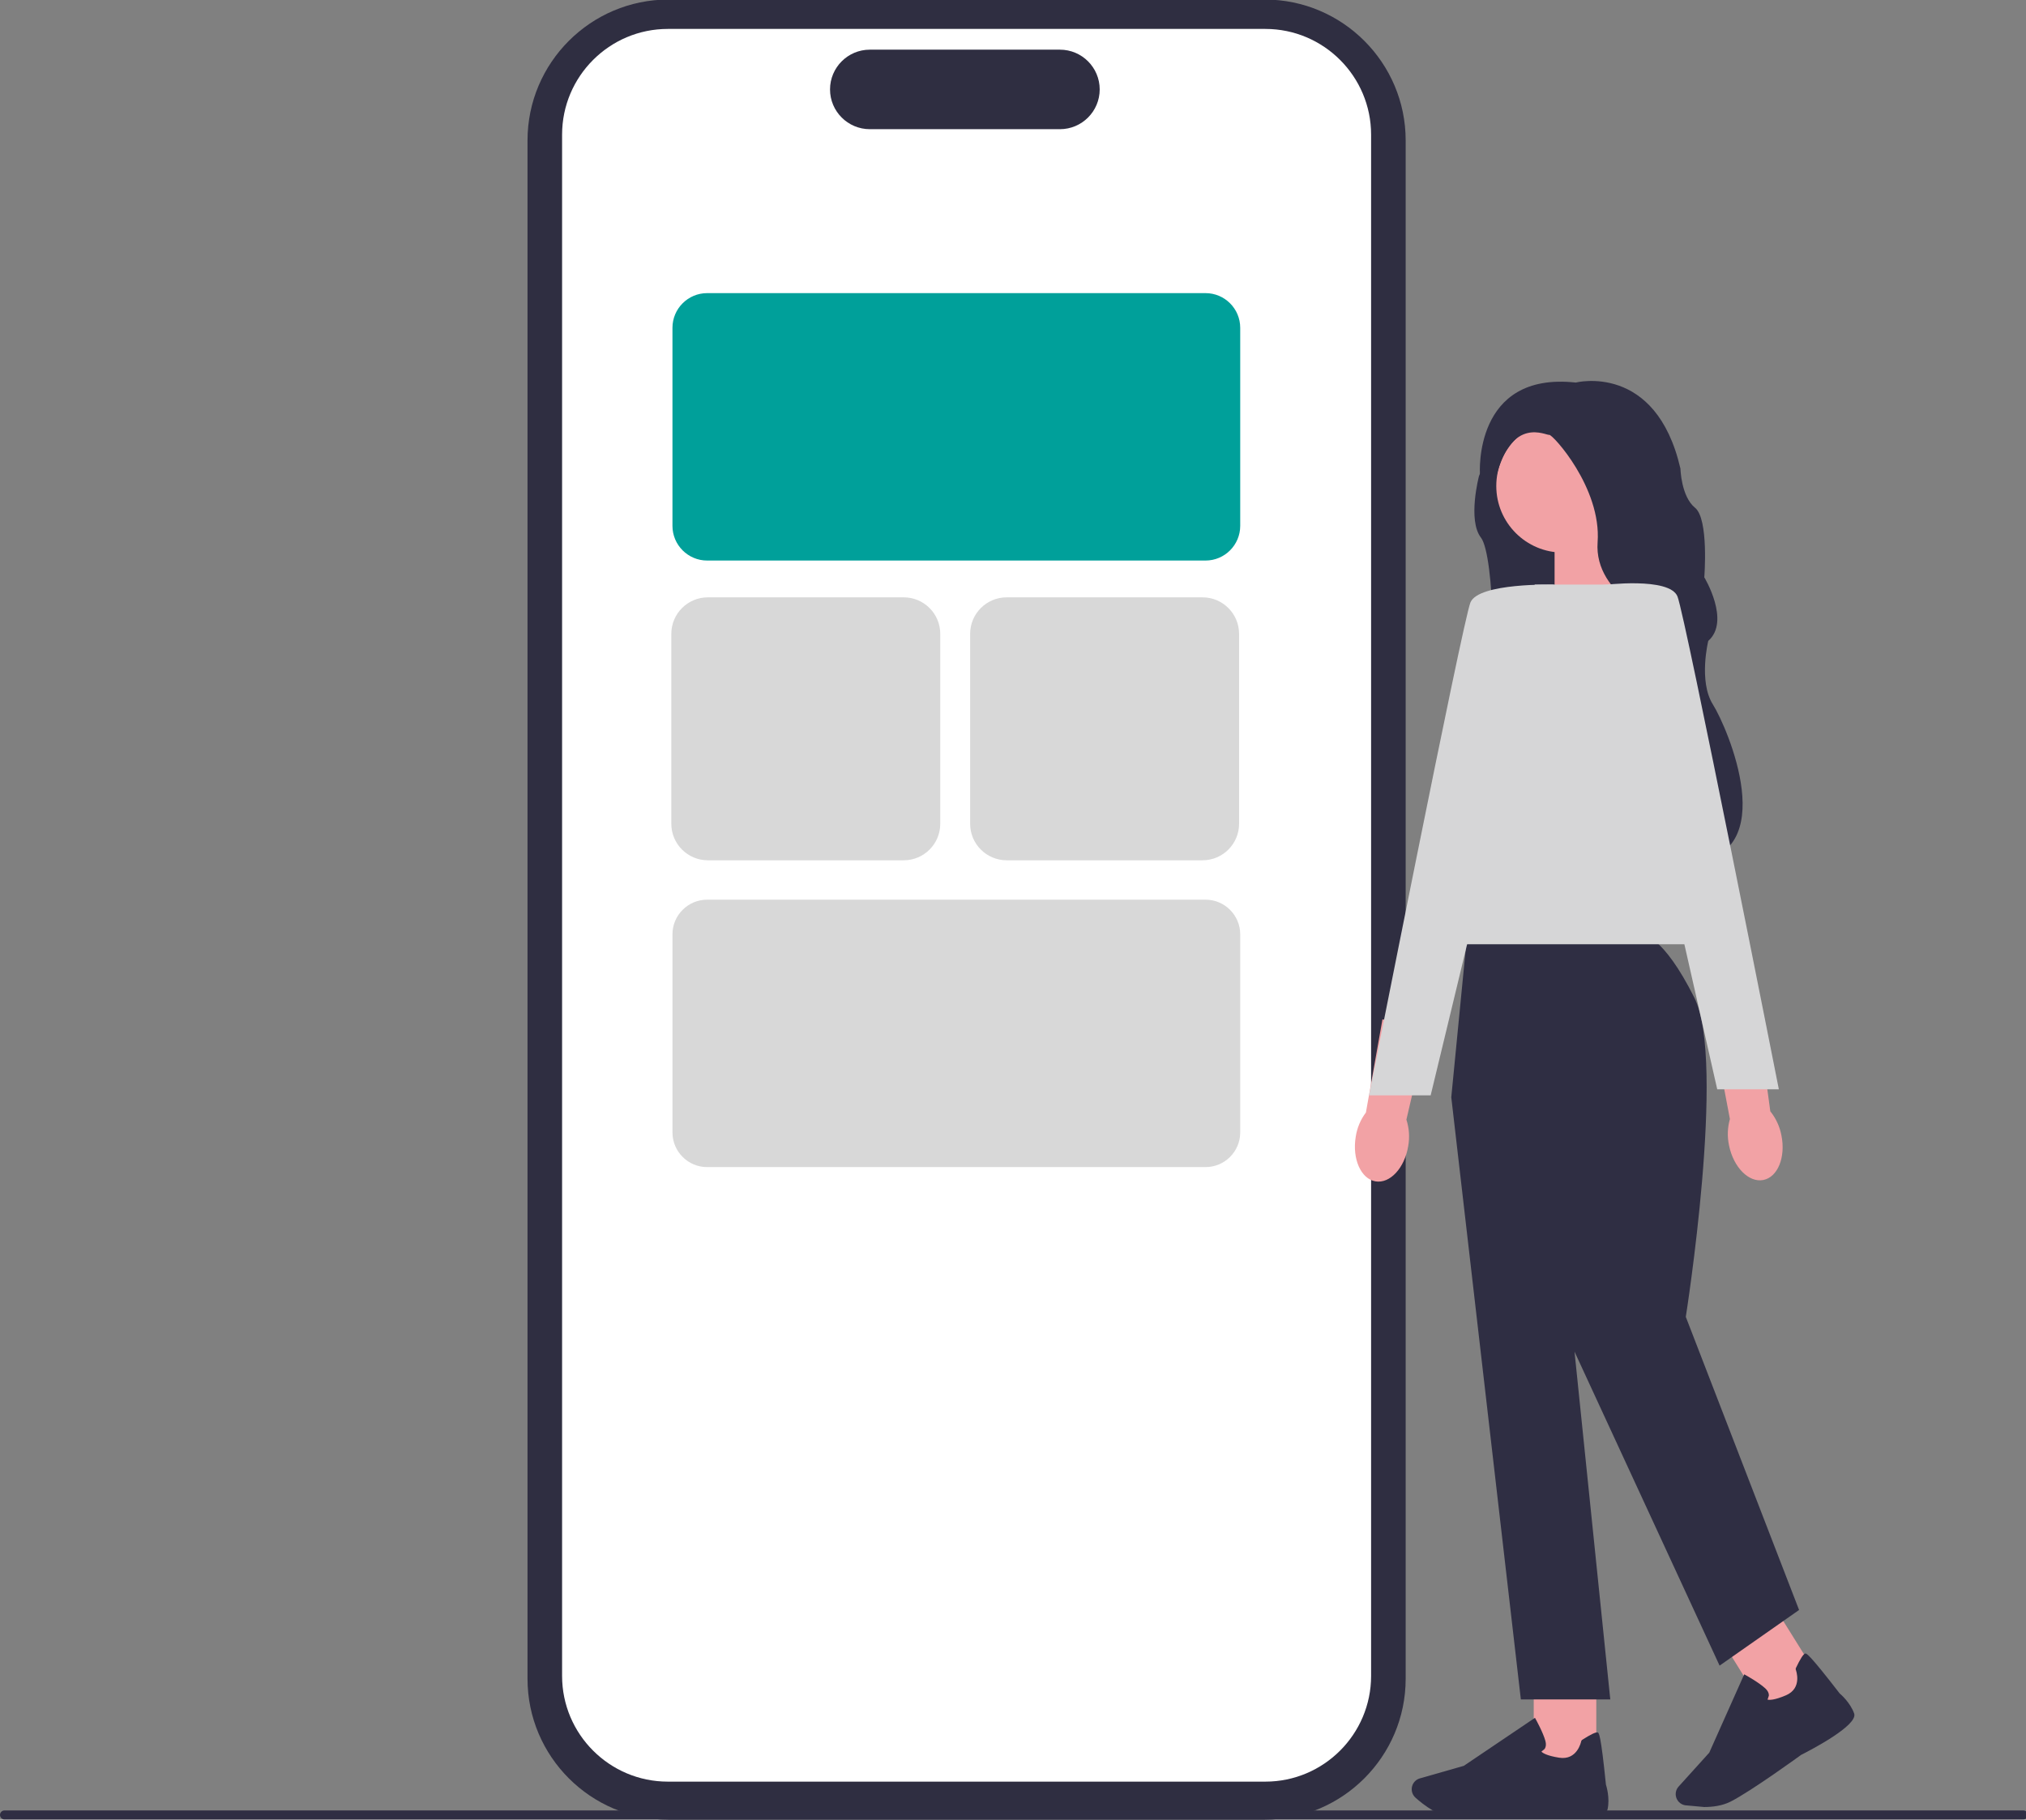 <?xml version="1.0" encoding="utf-8"?>
<svg xmlns="http://www.w3.org/2000/svg" width="678" height="609" viewBox="0 0 678 609">
    <rect x="0" y="0" width="678" height="609" fill="#808080" stroke="none"/>
    <path id="Path" fill="#2f2e41" stroke="none" d="M 423.25 609 L 223.691 609 C 197.688 609 176.533 587.846 176.533 561.843 L 176.533 47.005 C 176.533 21.003 197.688 -0.152 223.691 -0.152 L 423.25 -0.152 C 449.253 -0.152 470.407 21.003 470.407 47.005 L 470.407 561.843 C 470.407 587.846 449.253 609 423.25 609 Z"/>
    <path id="path1" fill="#ffffff" stroke="none" d="M 423.453 596.273 L 223.487 596.273 C 203.976 596.273 188.103 580.4 188.103 560.889 L 188.103 45.066 C 188.103 25.556 203.976 9.682 223.487 9.682 L 423.453 9.682 C 442.964 9.682 458.837 25.556 458.837 45.066 L 458.837 560.889 C 458.837 580.4 442.964 596.273 423.453 596.273 Z"/>
    <path id="path2" fill="#2f2e41" stroke="none" d="M 354.709 43.235 L 291.075 43.235 C 283.738 43.235 277.769 37.266 277.769 29.93 C 277.769 22.593 283.738 16.624 291.075 16.624 L 354.709 16.624 C 362.046 16.624 368.014 22.593 368.014 29.93 C 368.014 37.266 362.046 43.235 354.709 43.235 Z"/>
    <path id="path3" fill="#00a09a" stroke="none" d="M 403.432 187.602 L 236.644 187.602 C 230.244 187.602 225.038 182.395 225.038 175.996 L 225.038 109.708 C 225.038 103.308 230.244 98.102 236.644 98.102 L 403.432 98.102 C 409.831 98.102 415.038 103.308 415.038 109.708 L 415.038 175.996 C 415.038 182.395 409.831 187.602 403.432 187.602 Z"/>
    <path id="path4" fill="#d8d8d8" stroke="none" d="M 403.432 390.602 L 236.644 390.602 C 230.244 390.602 225.038 385.395 225.038 378.996 L 225.038 312.708 C 225.038 306.308 230.244 301.102 236.644 301.102 L 403.432 301.102 C 409.831 301.102 415.038 306.308 415.038 312.708 L 415.038 378.996 C 415.038 385.395 409.831 390.602 403.432 390.602 Z"/>
    <path id="path5" fill="#d8d8d8" stroke="none" d="M 402.442 287.918 L 336.871 287.918 C 330.136 287.918 324.656 282.439 324.656 275.704 L 324.656 212.133 C 324.656 205.398 330.136 199.918 336.871 199.918 L 402.442 199.918 C 409.177 199.918 414.656 205.398 414.656 212.133 L 414.656 275.704 C 414.656 282.439 409.177 287.918 402.442 287.918 Z"/>
    <path id="path6" fill="#d8d8d8" stroke="none" d="M 302.442 287.918 L 236.871 287.918 C 230.136 287.918 224.656 282.439 224.656 275.704 L 224.656 212.133 C 224.656 205.398 230.136 199.918 236.871 199.918 L 302.442 199.918 C 309.177 199.918 314.656 205.398 314.656 212.133 L 314.656 275.704 C 314.656 282.439 309.177 287.918 302.442 287.918 Z"/>
    <path id="path7" fill="#2f2e43" stroke="none" d="M 499.151 148.803 L 494.941 159.333 C 494.941 159.333 491.061 174.073 495.611 179.953 C 500.151 185.823 501.161 230.833 496.281 234.153 C 491.401 237.483 558.131 203.333 558.131 203.333 C 558.131 203.333 532.081 142.923 531.641 142.703 L 514.131 137.163 L 499.151 148.803 Z"/>
    <path id="path8" fill="#f2a2a5" stroke="none" d="M 542.601 200.853 L 520.241 208.203 L 520.241 176.023 L 540.531 176.023 L 542.601 200.853 Z"/>
    <path id="uuid-4b95b5b1-38e0-4a6b-a87e-620e87f12b50-59-137" fill="#f2a2a5" stroke="none" d="M 471.261 383.564 C 470.051 390.934 465.131 396.223 460.281 395.374 C 455.431 394.523 452.471 387.854 453.691 380.474 C 454.131 377.523 455.301 374.724 457.101 372.333 L 462.641 341.163 L 477.721 344.323 L 470.651 374.713 C 471.581 377.593 471.791 380.623 471.261 383.563 L 471.261 383.564 Z"/>
    <path id="path9" fill="#f2a2a5" stroke="none" d="M 513.261 561.143 L 534.201 561.143 L 534.201 590.854 L 513.261 590.854 Z"/>
    <path id="path10" fill="#2f2e43" stroke="none" d="M 492.861 608.844 L 487.221 608.654 C 481.661 608.143 476.351 604.034 473.681 601.633 C 472.481 600.553 472.101 598.833 472.721 597.353 L 472.721 597.353 C 473.171 596.293 474.061 595.493 475.171 595.183 L 489.871 590.983 L 513.671 574.923 L 513.941 575.403 C 514.041 575.583 516.381 579.793 517.161 582.633 C 517.461 583.713 517.381 584.613 516.931 585.313 L 515.831 586.233 C 516.261 586.683 517.611 587.603 521.771 588.263 C 527.841 589.223 529.121 582.933 529.171 582.673 L 529.391 582.343 C 532.281 580.483 534.061 579.633 534.671 579.813 C 535.051 579.923 535.691 580.123 537.421 597.253 C 537.591 597.793 538.801 601.733 537.981 605.503 C 537.091 609.603 519.171 608.193 515.581 607.873 C 515.481 607.883 502.061 608.843 492.871 608.843 L 492.861 608.844 Z"/>
    <path id="path11" fill="#f2a2a5" stroke="none" d="M 576.061 548.885 L 593.829 537.805 L 609.551 563.014 L 591.783 574.095 Z"/>
    <path id="path12" fill="#2f2e43" stroke="none" d="M 570.231 604.763 L 563.901 604.183 C 562.321 603.903 561.081 602.643 560.821 601.063 L 560.821 601.063 C 560.641 599.923 560.971 598.773 561.751 597.923 L 572.001 586.583 L 583.701 560.363 L 584.181 560.623 C 584.361 560.723 588.571 563.053 590.741 565.053 C 591.571 565.813 591.981 566.623 591.961 567.453 L 591.511 568.823 C 592.111 568.983 593.741 569.043 597.621 567.403 C 603.281 565.013 601.041 558.993 600.941 558.743 L 600.951 558.353 C 602.421 555.243 603.471 553.583 604.091 553.413 C 604.481 553.303 605.121 553.133 615.651 566.763 C 616.081 567.123 619.191 569.833 620.491 573.463 C 621.901 577.413 605.951 585.703 602.741 587.323 C 602.641 587.403 585.951 599.533 579.091 602.983 C 576.371 604.353 573.151 604.773 570.221 604.773 L 570.231 604.763 Z"/>
    <path id="path13" fill="#2f2e43" stroke="none" d="M 549.621 312.693 L 490.991 312.693 L 485.671 367.233 L 508.951 568.753 L 538.881 568.753 L 526.911 452.363 L 575.461 557.443 L 602.061 538.823 L 564.151 440.723 C 564.151 440.723 577.691 355.263 567.051 333.973 C 556.411 312.693 549.621 312.693 549.621 312.693 L 549.621 312.693 Z"/>
    <path id="path14" fill="#d6d6d7" stroke="none" d="M 578.781 316.023 L 477.021 316.023 L 513.601 195.643 L 554.171 195.643 L 578.781 316.023 Z"/>
    <path id="path15" fill="#d6d6d7" stroke="none" d="M 520.001 195.663 C 520.001 195.663 494.731 194.994 492.071 201.654 C 489.411 208.303 458.151 366.594 458.151 366.594 L 478.771 366.594 L 520.001 195.663 Z"/>
    <path id="path16" fill="#f2a2a5" stroke="none" d="M 545.291 162.653 C 545.291 174.958 535.316 184.933 523.011 184.933 C 510.706 184.933 500.731 174.958 500.731 162.653 C 500.731 150.349 510.706 140.373 523.011 140.373 C 535.316 140.373 545.291 150.349 545.291 162.653 Z"/>
    <path id="path17" fill="#2f2e43" stroke="none" d="M 527.331 128.033 C 527.331 128.033 554.151 121.163 562.361 156.853 C 562.361 156.853 562.581 166.163 567.241 169.933 C 571.901 173.703 570.341 193.214 570.341 193.214 C 570.341 193.214 579.211 207.844 571.671 214.494 C 571.671 214.494 568.341 228.013 573.221 235.773 C 578.101 243.533 596.501 286.214 565.901 288.814 C 565.901 288.814 550.381 279.443 557.701 251.513 C 565.021 223.583 556.811 208.153 556.811 208.153 C 556.811 208.153 533.311 199.633 534.641 181.453 C 535.971 163.273 519.561 145.313 518.461 145.543 C 517.361 145.773 505.821 139.113 500.721 159.513 L 495.261 158.583 C 495.261 158.583 492.961 124.263 527.331 128.033 L 527.331 128.033 Z"/>
    <path id="uuid-9a3ba102-cbb7-416d-9502-ea03e1bf6bf2-60-138" fill="#f2a2a5" stroke="none" d="M 596.151 379.983 C 597.641 387.303 594.911 393.993 590.071 394.923 C 585.231 395.853 580.101 390.663 578.621 383.344 C 577.991 380.423 578.091 377.404 578.911 374.523 L 573.021 343.414 L 588.241 341.004 L 592.431 371.924 C 594.321 374.284 595.591 377.044 596.151 379.984 L 596.151 379.983 Z"/>
    <path id="path18" fill="#d6d6d7" stroke="none" d="M 536.451 195.803 C 536.451 195.803 558.711 192.983 561.371 199.633 C 564.031 206.283 595.291 364.573 595.291 364.573 L 574.671 364.573 L 536.451 195.803 Z"/>
    <path id="path19" fill="#2f2e43" stroke="none" d="M 678.62 607.418 C 678.62 608.248 677.95 608.918 677.12 608.918 L 1.5 608.918 C 0.67 608.918 0 608.248 0 607.418 C 0 606.588 0.67 605.918 1.5 605.918 L 677.12 605.918 C 677.95 605.918 678.62 606.588 678.62 607.418 Z"/>
</svg>